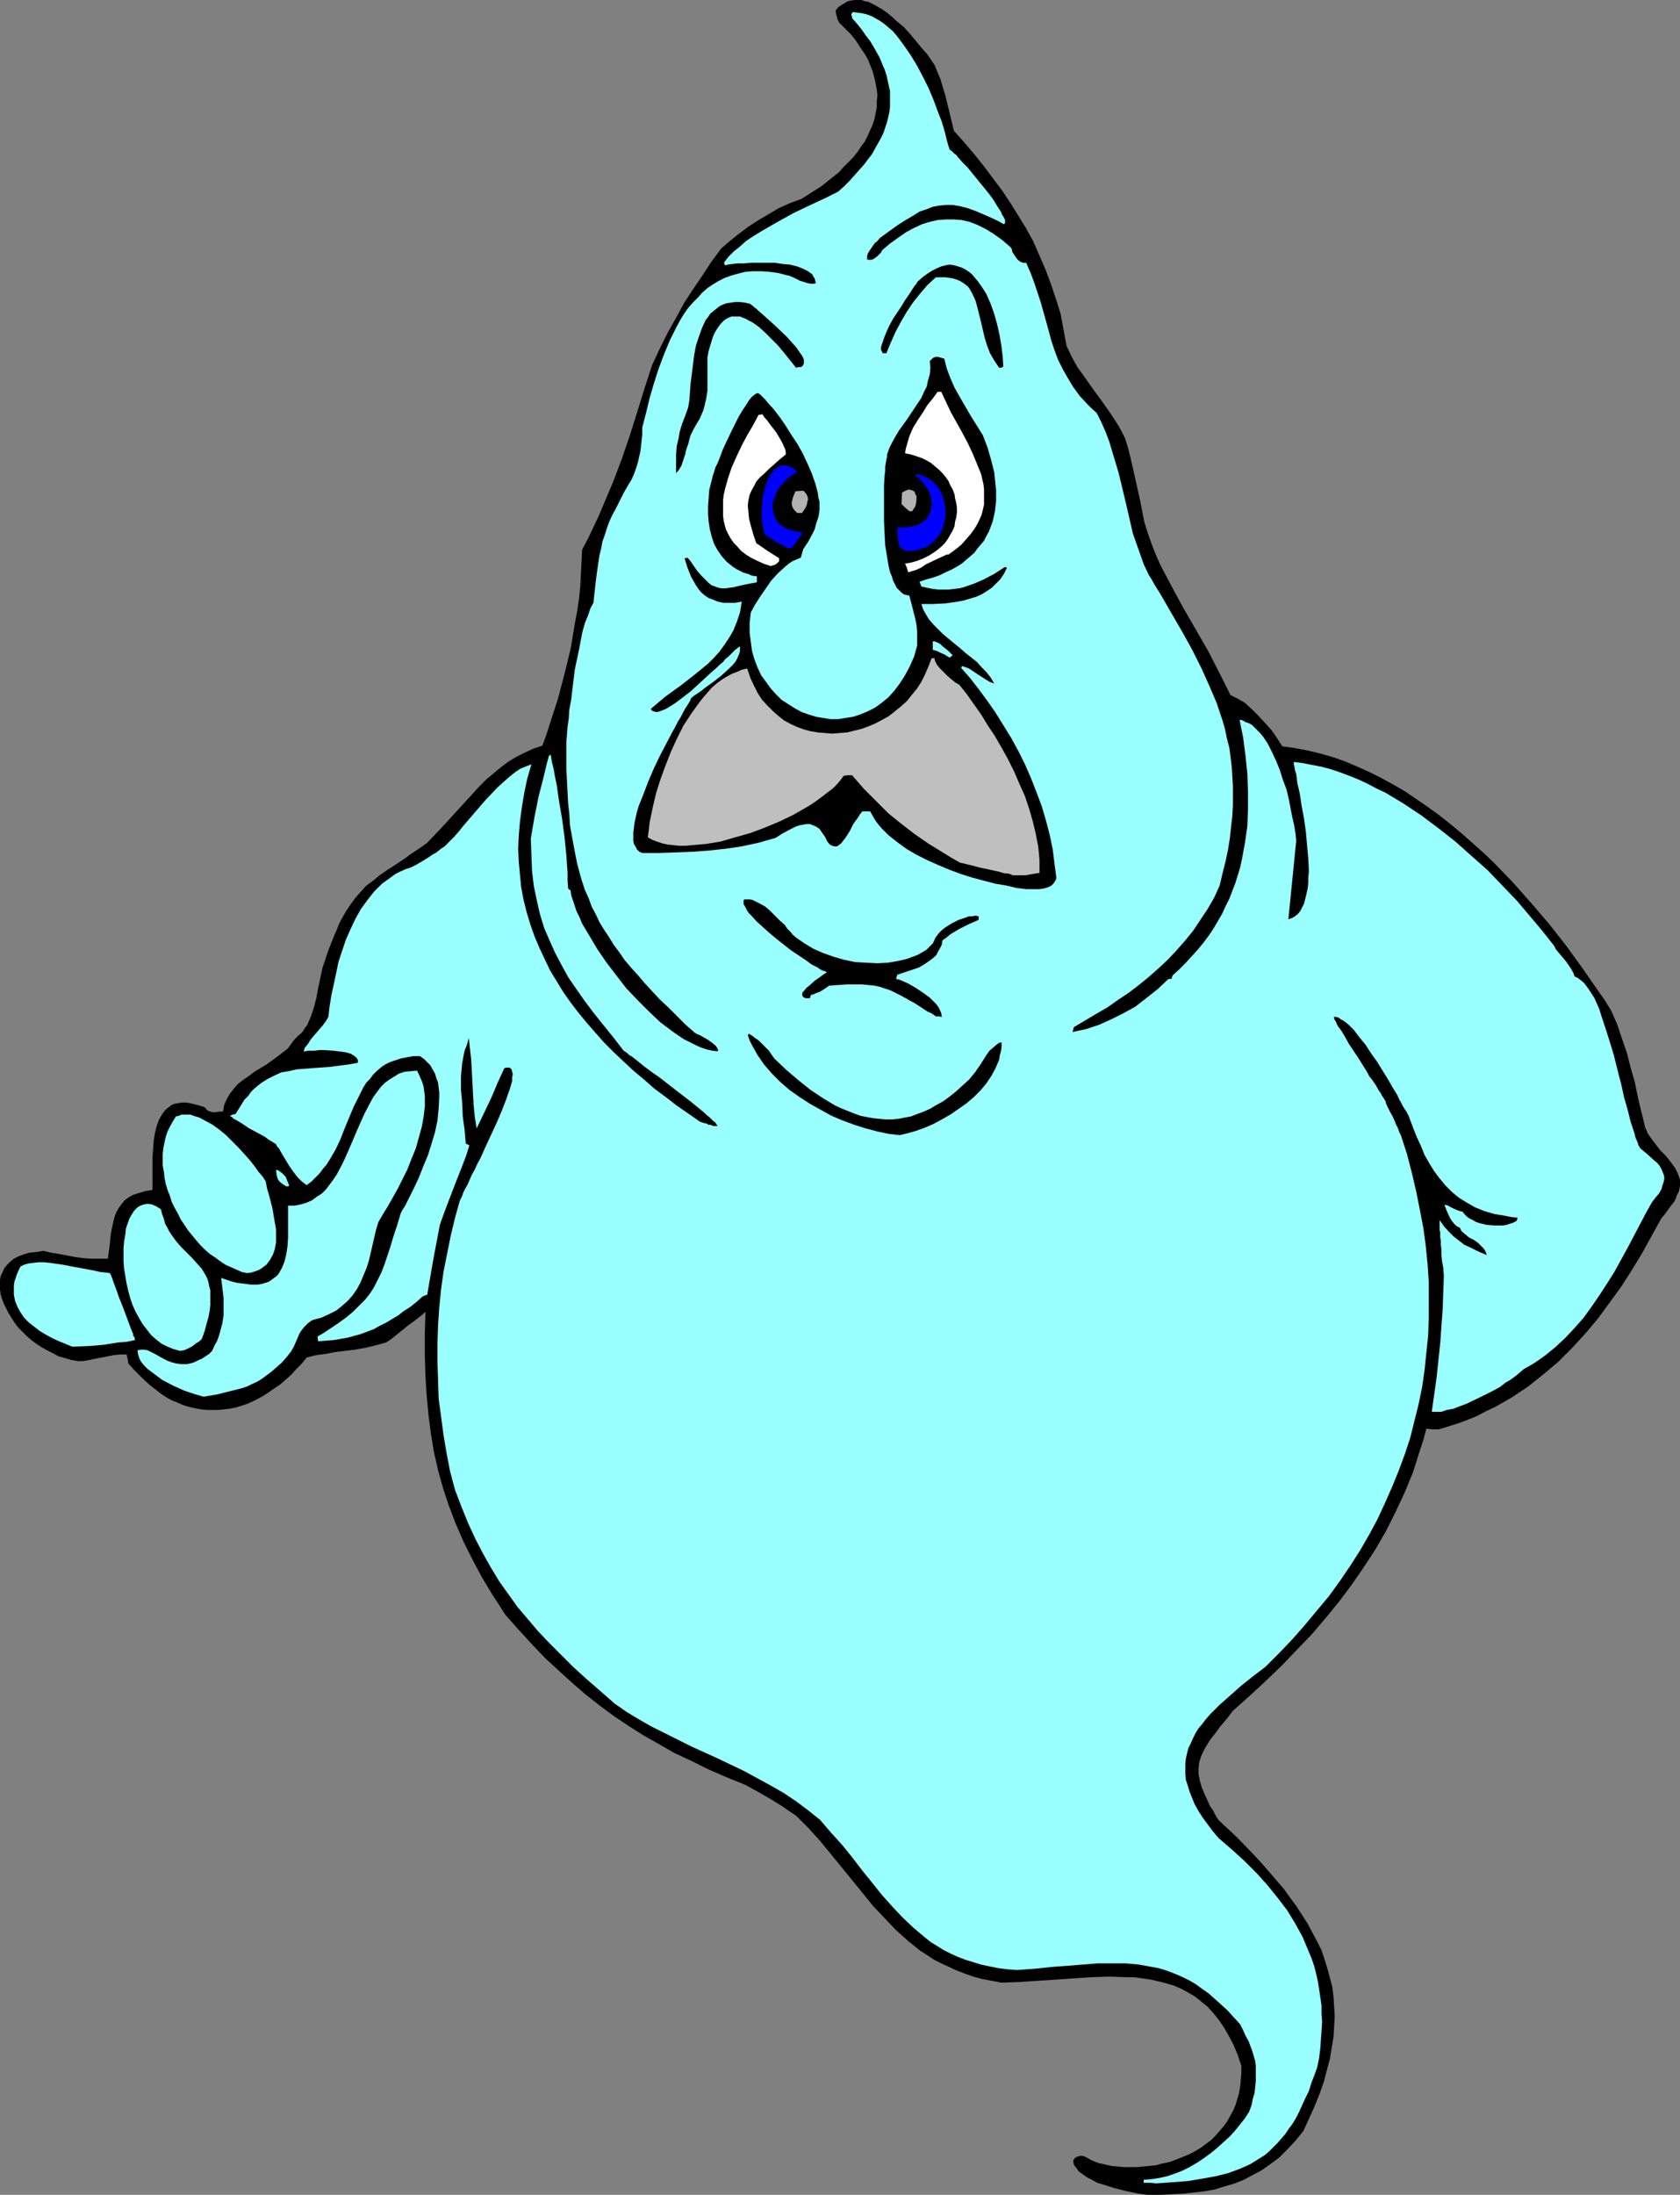 <?xml version="1.0" encoding="UTF-8" standalone="no"?>
<svg
   version="1.0"
   width="119.203mm"
   height="155.668mm"
   id="svg21"
   sodipodi:docname="Ghost 71.wmf"
   xmlns:inkscape="http://www.inkscape.org/namespaces/inkscape"
   xmlns:sodipodi="http://sodipodi.sourceforge.net/DTD/sodipodi-0.dtd"
   xmlns="http://www.w3.org/2000/svg"
   xmlns:svg="http://www.w3.org/2000/svg">
  <rect width="100%" height="100%" fill="#808080" stroke="none"/>
  <sodipodi:namedview
     id="namedview21"
     pagecolor="#ffffff"
     bordercolor="#000000"
     borderopacity="0.25"
     inkscape:showpageshadow="2"
     inkscape:pageopacity="0.0"
     inkscape:pagecheckerboard="0"
     inkscape:deskcolor="#d1d1d1"
     inkscape:document-units="mm" />
  <defs
     id="defs1">
    <pattern
       id="WMFhbasepattern"
       patternUnits="userSpaceOnUse"
       width="6"
       height="6"
       x="0"
       y="0" />
  </defs>
  <path
     style="fill:#000000;fill-opacity:1;fill-rule:evenodd;stroke:none"
     d="m 307.68,588.353 -1.131,-0.162 -1.293,-0.162 -1.454,-0.323 -1.616,-0.323 -3.232,-0.808 -3.07,-0.97 -1.616,-0.485 -1.454,-0.808 -1.293,-0.646 -1.131,-0.808 -1.131,-0.808 -0.646,-0.97 -0.646,-0.808 -0.162,-1.131 0.323,-0.485 0.323,-0.323 0.323,-0.162 0.485,-0.162 0.646,-0.162 0.808,0.162 0.97,0.485 0.808,0.485 1.939,0.808 3.555,0.808 3.394,0.323 h 3.394 l 3.555,-0.323 1.616,-0.162 1.778,-0.485 1.616,-0.323 1.454,-0.485 1.616,-0.646 1.616,-0.646 1.454,-0.646 1.454,-0.808 1.293,-0.808 1.293,-0.97 1.293,-0.97 1.131,-1.131 1.131,-1.293 0.97,-1.131 0.97,-1.293 0.808,-1.454 0.808,-1.454 0.646,-1.454 0.485,-1.616 0.485,-1.616 0.323,-1.778 0.162,-1.778 0.162,-1.939 v -1.939 l -0.97,-2.909 -1.131,-2.747 -1.293,-2.424 -1.293,-2.262 -1.454,-2.101 -1.454,-1.778 -1.454,-1.616 -1.778,-1.454 -1.616,-1.293 -1.939,-1.131 -1.778,-0.97 -1.939,-0.808 -2.101,-0.646 -1.939,-0.485 -2.101,-0.485 -2.262,-0.323 -2.262,-0.323 h -2.101 l -4.686,-0.162 -4.686,0.162 -4.848,0.323 -4.686,0.323 -5.01,0.323 -4.848,0.323 -4.686,0.162 -2.586,-0.485 -2.586,-0.485 -2.424,-0.646 -2.262,-0.808 -2.101,-0.808 -2.101,-0.97 -2.101,-0.97 -1.939,-0.97 -1.939,-1.293 -1.778,-1.131 -1.616,-1.293 -1.778,-1.454 -3.232,-2.909 -2.909,-3.07 -3.07,-3.232 -2.747,-3.393 -5.656,-6.948 -2.909,-3.555 -2.909,-3.555 -3.232,-3.555 -3.232,-3.232 -1.939,-1.293 -1.616,-1.131 -3.394,-2.101 -3.394,-1.939 -3.232,-1.778 -5.171,-2.101 -4.848,-2.101 -4.525,-2.262 -4.525,-2.101 -4.202,-2.424 -4.04,-2.262 -4.04,-2.585 -3.878,-2.585 -3.717,-2.747 -3.717,-2.909 -3.555,-3.07 -3.555,-3.232 -3.717,-3.393 -3.555,-3.717 -3.717,-4.04 -3.717,-4.201 -1.616,-2.585 -1.616,-2.424 -2.909,-4.848 -2.586,-4.848 -2.424,-4.848 -2.101,-4.848 -1.778,-4.686 -1.616,-4.848 -1.293,-4.686 -1.131,-5.009 -0.808,-4.848 -0.646,-5.171 -0.485,-5.171 -0.323,-5.171 -0.162,-5.494 v -5.656 l 0.162,-5.817 h -0.162 l -0.323,0.323 -0.323,0.323 -0.646,0.485 -0.646,0.485 -0.808,0.646 -1.778,1.293 -1.778,1.454 -1.616,1.293 -0.808,0.646 -0.646,0.485 -0.485,0.323 -0.485,0.323 -2.909,0.808 -2.747,0.646 -2.747,0.485 -5.333,0.646 -2.424,0.485 -2.586,0.323 -2.586,0.646 -1.293,1.616 -1.454,1.454 -1.293,1.454 -1.454,1.293 -1.454,1.293 -1.454,0.97 -1.616,1.131 -1.454,0.97 -1.454,0.808 -1.616,0.808 -1.454,0.646 -1.454,0.485 -1.616,0.485 -1.616,0.323 -1.454,0.162 -1.616,0.162 h -1.616 -1.454 l -1.616,-0.162 -1.616,-0.323 -1.454,-0.323 -1.616,-0.485 -1.454,-0.646 -1.616,-0.646 -1.454,-0.808 -1.454,-0.97 -1.454,-1.131 -1.454,-1.131 -1.454,-1.293 -1.454,-1.454 -1.454,-1.454 -1.454,-1.616 -0.162,-1.131 -0.323,-1.293 h -1.616 l -1.778,0.162 -3.232,0.646 -1.778,0.323 -1.454,0.323 -1.778,0.323 h -1.454 l -1.778,-0.323 -1.616,-0.485 -1.778,-0.485 -1.454,-0.808 -1.616,-0.808 -1.454,-0.808 L 9.696,360.187 8.403,359.217 7.11,358.086 5.979,356.955 4.848,355.824 3.878,354.531 3.07,353.238 2.262,351.945 1.616,350.653 0.97,349.36 0.485,348.067 0.162,346.936 0,345.643 v -1.293 -1.131 l 0.162,-1.131 0.485,-0.97 0.485,-1.131 0.646,-0.808 0.97,-0.97 0.97,-0.808 1.293,-0.646 1.293,-0.485 1.616,-0.485 1.778,-0.162 1.939,-0.323 1.939,0.485 2.101,0.323 4.202,0.808 2.262,0.323 2.262,0.162 h 2.262 2.262 l 0.485,-3.555 0.323,-3.232 0.323,-1.616 0.323,-1.454 0.323,-1.293 0.485,-1.293 0.646,-1.131 0.808,-1.131 0.808,-0.97 1.131,-0.808 1.131,-0.646 1.616,-0.485 1.616,-0.485 1.939,-0.323 v -1.939 -2.101 -4.525 l 0.162,-2.262 0.162,-2.262 0.323,-2.101 0.485,-1.939 0.646,-1.778 0.485,-0.808 0.485,-0.808 0.485,-0.646 0.646,-0.646 0.646,-0.485 0.646,-0.485 0.808,-0.323 0.97,-0.162 0.97,-0.162 h 0.97 l 1.131,0.162 1.293,0.323 1.293,0.323 1.454,0.485 0.485,0.646 0.485,0.323 0.485,0.162 0.485,0.162 h 1.131 l 0.808,-0.162 h 0.97 l 0.162,-0.808 0.162,-0.97 0.646,-1.454 0.808,-1.454 1.131,-1.454 1.131,-1.293 1.454,-1.131 1.454,-0.97 1.454,-1.131 3.232,-1.939 2.909,-2.101 1.454,-1.131 1.293,-0.97 0.97,-1.293 0.97,-1.293 0.97,-0.97 0.97,-0.808 0.646,-0.97 0.808,-1.131 0.485,-1.131 0.485,-1.131 0.808,-2.424 0.646,-2.585 0.485,-2.585 1.131,-5.332 0.646,-1.939 0.646,-1.939 0.646,-1.778 0.646,-1.616 0.646,-1.616 0.646,-1.454 0.485,-1.293 0.646,-1.293 1.293,-2.262 1.293,-1.939 1.293,-1.778 1.454,-1.616 1.454,-1.616 1.778,-1.293 1.778,-1.454 2.101,-1.454 2.262,-1.454 2.424,-1.616 1.293,-0.97 1.454,-0.97 1.454,-0.97 1.616,-1.131 3.717,-3.878 3.555,-3.878 3.555,-3.878 3.394,-3.717 1.778,-1.778 1.939,-1.616 1.939,-1.616 1.939,-1.454 2.101,-1.293 2.262,-1.131 2.424,-1.131 2.424,-0.808 1.131,-3.07 0.97,-3.07 2.101,-6.464 1.778,-6.787 1.616,-6.625 1.131,-6.787 0.646,-3.393 0.485,-3.393 0.323,-3.232 0.162,-3.232 0.162,-3.232 0.162,-3.232 1.616,-3.07 1.454,-3.07 1.454,-3.07 1.293,-3.07 2.586,-6.14 2.262,-5.979 2.101,-6.14 1.939,-6.14 1.939,-6.302 2.101,-6.464 1.131,-2.424 0.97,-2.101 2.101,-4.201 2.262,-4.04 2.101,-3.878 2.424,-3.717 2.424,-3.555 2.424,-3.717 2.747,-3.717 2.262,-1.939 2.424,-1.939 2.586,-1.939 2.747,-1.778 2.747,-1.616 2.747,-1.616 2.909,-1.293 3.07,-1.131 1.778,-1.131 1.778,-1.131 1.778,-1.131 1.616,-1.293 1.616,-1.293 1.454,-1.131 1.293,-1.454 1.293,-1.293 1.293,-1.293 1.131,-1.454 0.97,-1.454 0.97,-1.293 0.808,-1.616 0.646,-1.454 0.646,-1.454 0.485,-1.454 0.323,-1.616 0.323,-1.616 v -1.616 l 0.162,-1.616 -0.162,-1.454 -0.323,-1.778 -0.323,-1.454 -0.485,-1.778 -0.646,-1.616 -0.646,-1.616 -0.97,-1.616 -1.131,-1.616 -1.131,-1.778 -1.293,-1.616 -1.616,-1.616 -1.616,-1.616 -0.162,-0.485 -0.162,-0.162 -0.162,-0.646 -0.162,-0.646 -0.162,-0.646 V 2.747 l 0.646,-0.808 0.97,-0.646 0.808,-0.485 0.808,-0.485 0.808,-0.162 L 229.144,0 h 0.97 0.97 l 0.808,0.323 0.97,0.162 1.939,0.97 1.939,1.131 1.939,1.454 1.778,1.616 1.939,1.616 1.616,1.778 1.616,1.939 1.454,1.778 1.454,1.616 1.131,1.616 0.97,1.454 0.808,1.939 0.808,1.939 0.646,2.262 0.646,2.101 1.131,4.686 1.131,4.686 2.747,3.07 2.747,3.232 2.586,3.232 2.424,3.232 2.424,3.232 2.262,3.393 2.101,3.393 2.101,3.393 1.939,3.555 1.616,3.717 1.616,3.717 1.454,3.878 1.293,3.878 1.293,4.04 0.808,4.363 0.808,4.363 0.646,1.293 0.646,1.454 0.808,1.454 0.808,1.454 2.101,2.909 2.262,3.232 2.262,3.07 2.262,3.232 2.101,3.232 0.97,1.778 0.808,1.616 0.808,2.585 0.646,2.585 1.293,5.656 1.293,5.817 1.131,5.817 0.97,3.07 0.97,2.747 1.131,2.909 1.293,2.909 3.07,5.817 3.07,5.656 6.625,11.473 3.07,5.979 1.454,2.909 1.454,2.909 0.97,0.485 0.97,0.485 1.939,1.131 1.778,1.616 1.778,1.778 1.778,1.939 1.778,1.939 1.454,2.101 1.454,2.262 3.394,0.485 3.394,0.646 3.394,0.808 3.394,0.97 3.232,1.131 3.394,1.454 3.232,1.454 3.232,1.616 3.232,1.778 3.07,1.778 3.07,2.101 3.07,2.101 2.909,2.101 3.07,2.424 2.909,2.424 2.747,2.424 2.909,2.585 2.747,2.585 5.333,5.494 5.01,5.656 4.848,5.656 4.686,5.979 4.202,5.817 4.04,5.817 1.939,2.747 1.778,2.909 1.616,3.717 1.293,3.878 1.293,3.717 0.97,3.878 1.131,3.878 0.808,4.04 0.97,4.04 0.485,1.939 0.485,2.101 0.808,1.778 1.131,1.616 1.131,1.454 0.97,1.293 1.293,1.293 0.97,1.131 0.97,1.293 0.808,1.131 0.646,1.293 0.485,1.293 0.162,0.646 v 0.646 0.808 l -0.162,0.808 -0.162,0.808 -0.485,0.808 -0.323,0.97 -0.485,0.97 -0.808,0.97 -0.808,1.131 -0.808,1.131 -0.97,1.131 -2.586,4.686 -2.586,4.686 -2.747,4.525 -2.909,4.525 -3.07,4.201 -3.07,4.201 -3.394,4.04 -3.555,3.878 -3.717,3.717 -4.04,3.393 -4.04,3.232 -4.363,2.909 -2.262,1.293 -2.262,1.293 -2.424,1.131 -2.424,1.293 -2.424,0.97 -2.586,0.97 -2.586,0.808 -2.586,0.808 h -1.778 l -1.616,-0.162 -0.808,3.07 -0.97,2.909 -1.778,5.656 -2.262,5.494 -2.424,5.171 -2.586,5.171 -2.909,5.009 -3.07,4.686 -3.232,4.686 -3.394,4.525 -3.555,4.363 -3.717,4.363 -4.04,4.201 -4.04,4.201 -4.202,4.04 -4.363,4.04 -4.525,4.04 -1.616,2.101 -1.778,2.101 -1.293,1.778 -1.293,1.616 -1.131,1.778 -0.808,1.454 -0.646,1.454 -0.485,1.616 -0.162,1.454 v 1.616 l 0.323,1.616 0.485,1.778 0.808,1.939 0.97,2.101 0.485,1.131 0.808,1.131 0.646,1.293 0.808,1.293 2.424,2.262 2.586,2.424 4.525,4.686 2.101,2.262 2.101,2.424 1.939,2.262 1.939,2.262 1.616,2.262 1.778,2.424 1.454,2.262 1.454,2.262 1.293,2.424 1.293,2.424 1.131,2.262 0.808,2.424 0.808,2.585 0.646,2.424 0.646,2.424 0.323,2.585 0.162,2.747 0.162,2.585 -0.162,2.747 -0.162,2.747 -0.485,2.909 -0.485,2.909 -0.808,3.07 -0.808,3.07 -1.131,3.232 -1.293,3.232 -1.454,3.232 -1.616,3.555 -2.101,2.585 -2.262,2.424 -2.101,2.101 -2.424,1.778 -2.262,1.616 -2.424,1.293 -2.424,1.293 -2.424,0.97 -2.747,0.808 -2.586,0.808 -2.747,0.485 -2.909,0.323 -2.909,0.323 -3.07,0.162 -3.232,0.162 z"
     id="path1" />
  <path
     style="fill:#99ffff;fill-opacity:1;fill-rule:evenodd;stroke:none"
     d="m 310.104,585.283 -1.616,-0.162 h -1.778 v -0.808 l 2.101,-0.162 2.101,-0.323 2.101,-0.485 1.939,-0.646 2.101,-0.808 1.939,-0.97 1.939,-1.131 1.939,-1.293 1.778,-1.293 1.778,-1.454 3.394,-3.07 1.454,-1.616 1.293,-1.616 1.293,-1.616 1.131,-1.778 0.646,-1.778 0.323,-1.616 0.485,-1.616 0.162,-1.616 0.162,-1.454 v -1.454 -1.293 -1.454 l -0.162,-1.293 -0.808,-2.747 -0.97,-2.585 -0.808,-1.454 -0.646,-1.454 -0.808,-1.616 -1.778,-1.939 -1.616,-1.778 -1.778,-1.616 -1.616,-1.454 -1.616,-1.454 -1.616,-1.131 -1.778,-1.293 -1.616,-0.97 -1.616,-0.808 -1.778,-0.808 -1.616,-0.646 -1.778,-0.646 -1.616,-0.485 -1.778,-0.323 -3.555,-0.646 -3.555,-0.323 h -3.717 -3.717 l -4.04,0.323 -4.04,0.323 -4.363,0.323 -4.525,0.485 -4.686,0.323 -2.424,-0.162 -2.586,-0.323 -2.424,-0.485 -2.262,-0.485 -2.101,-0.646 -2.101,-0.646 -2.101,-0.808 -1.778,-0.808 -1.939,-0.97 -1.778,-1.131 -1.616,-0.97 -1.616,-1.293 -3.07,-2.585 -2.909,-2.747 -2.747,-2.909 -2.747,-3.07 -2.586,-3.232 -2.747,-3.393 -2.586,-3.393 -2.747,-3.393 -3.07,-3.393 -2.909,-3.393 -3.232,-2.585 -3.232,-2.424 -3.394,-2.262 -3.394,-1.939 -3.555,-1.939 -3.555,-1.939 -7.11,-3.393 -7.11,-3.232 -7.11,-3.555 -3.555,-1.778 -3.394,-1.939 -3.232,-1.939 -3.232,-2.262 -3.878,-3.393 -3.717,-3.232 -3.555,-3.232 -3.232,-3.232 -3.07,-3.07 -3.07,-3.232 -2.747,-3.232 -2.747,-3.232 -2.424,-3.393 -2.424,-3.393 -2.262,-3.717 -2.101,-3.717 -2.101,-4.04 -1.939,-4.201 -1.778,-4.363 -1.778,-4.686 -1.293,-4.848 -0.97,-5.009 -0.808,-4.848 -0.646,-4.848 -0.646,-4.848 -0.162,-5.009 -0.162,-4.848 v -4.848 l 0.162,-4.848 0.323,-4.848 0.485,-4.848 0.646,-4.686 0.97,-4.848 0.97,-4.848 1.131,-4.686 1.293,-4.686 0.323,-0.646 0.323,-0.646 0.323,-0.97 0.485,-0.97 0.646,-1.131 0.485,-1.131 0.646,-1.454 0.808,-1.454 0.646,-1.454 0.808,-1.454 1.454,-3.232 3.07,-6.625 1.293,-3.07 1.131,-2.909 0.485,-1.454 0.485,-1.293 0.323,-1.131 0.323,-1.131 v -0.97 l 0.162,-0.808 -0.162,-0.646 -0.162,-0.646 -0.323,-0.323 -0.323,-0.162 h -0.646 l -0.646,0.162 -1.778,3.878 -1.778,4.201 -1.939,4.04 -1.939,4.04 -0.485,-3.07 -0.323,-3.232 -0.323,-6.14 -0.323,-5.979 -0.323,-2.909 -0.323,-2.909 -0.485,1.778 -0.646,1.616 -0.323,1.616 -0.323,1.778 -0.162,1.778 -0.162,1.778 v 3.393 l 0.323,3.555 0.162,3.717 0.485,3.555 0.323,3.717 0.97,0.485 -0.808,2.585 -0.97,2.585 -2.101,5.333 -2.101,5.494 -0.97,2.585 -0.97,2.747 -1.778,9.372 -1.616,9.372 -0.646,0.162 -0.646,0.323 -1.616,1.454 -1.616,1.293 -1.778,1.131 -1.454,1.131 -3.232,1.939 -1.616,0.808 -1.778,0.97 -3.394,1.293 -1.778,0.485 -1.778,0.485 -1.778,0.323 -1.939,0.323 -2.101,0.162 -2.101,0.162 -0.162,-1.293 1.454,-0.808 1.454,-0.97 2.424,-1.616 2.262,-1.616 1.939,-1.616 1.616,-1.616 1.616,-1.616 1.293,-1.616 1.131,-1.778 0.97,-1.939 0.97,-1.939 0.808,-2.101 0.808,-2.424 0.808,-2.424 0.808,-2.747 0.97,-2.909 0.97,-3.232 0.485,-0.97 0.646,-0.97 1.131,-2.262 1.293,-2.585 1.293,-2.747 1.131,-2.909 1.293,-3.07 0.97,-3.07 0.97,-3.232 0.646,-3.07 0.323,-3.232 0.162,-2.909 v -1.454 l -0.162,-1.293 -0.162,-1.293 -0.485,-1.293 -0.323,-1.131 -0.646,-1.131 -0.646,-1.131 -0.808,-0.808 -0.808,-0.808 -1.131,-0.808 h -1.778 l -1.778,0.323 -1.616,0.323 -1.454,0.485 -1.454,0.485 -1.293,0.646 -1.131,0.808 -1.131,0.97 -0.97,0.97 -0.808,1.131 -0.97,0.97 -0.808,1.293 -1.293,2.585 -1.293,2.585 -2.424,5.817 -1.131,2.909 -1.293,2.747 -1.616,2.747 -0.808,1.293 -0.97,1.131 -0.97,1.293 -2.101,2.101 -1.293,0.97 -0.646,-0.485 -0.646,-0.485 -1.131,-1.131 -1.131,-1.454 -1.131,-1.616 -0.97,-1.616 -0.97,-1.616 -0.808,-1.454 -0.485,-0.485 -0.323,-0.646 -0.485,-0.323 -0.808,-0.485 -0.808,-0.485 -0.808,-0.646 -2.101,-1.131 -2.101,-1.131 -1.939,-1.293 -0.808,-0.485 -0.808,-0.485 -0.646,-0.323 -0.485,-0.485 -0.323,-0.162 -0.162,-0.162 0.646,-0.323 0.808,-0.162 0.808,-1.293 0.808,-1.293 0.808,-1.293 0.97,-0.97 0.808,-1.131 0.808,-0.808 0.97,-0.808 0.808,-0.646 1.778,-1.131 1.939,-0.97 1.778,-0.808 1.939,-0.323 2.101,-0.485 2.101,-0.162 2.101,-0.162 2.262,-0.162 2.424,-0.162 2.424,-0.323 2.586,-0.323 2.586,-0.485 v -0.808 l -0.485,-0.646 -0.646,-0.485 -0.808,-0.485 -1.131,-0.323 -0.97,-0.162 -2.586,-0.323 -2.586,-0.162 h -1.131 l -1.293,0.162 h -0.97 -0.808 l -0.646,0.162 h -0.485 l 0.162,-0.485 0.162,-0.485 0.808,-0.97 0.808,-1.293 0.97,-1.131 2.101,-2.424 0.97,-1.293 0.646,-1.131 0.323,-2.747 0.485,-3.07 0.646,-2.909 0.646,-3.07 0.646,-3.07 0.97,-2.909 0.97,-2.909 1.293,-2.909 1.293,-2.747 1.454,-2.585 1.778,-2.424 1.778,-2.262 2.101,-2.101 1.131,-0.808 1.131,-0.808 1.293,-0.97 1.293,-0.646 1.454,-0.646 1.454,-0.485 0.646,-0.323 0.646,-0.323 1.131,-0.646 1.616,-0.97 0.97,-0.646 0.97,-0.646 0.646,-0.323 0.646,-0.485 0.808,-0.646 0.97,-0.646 1.131,-1.131 1.293,-1.293 1.293,-1.454 1.293,-1.616 2.909,-3.393 3.07,-3.555 3.232,-3.393 1.616,-1.454 1.454,-1.293 1.616,-1.293 1.454,-0.97 1.616,-0.646 1.293,-0.485 -1.131,3.878 -0.808,3.878 -0.646,3.878 -0.485,3.717 -0.323,3.717 -0.162,3.555 0.162,3.555 0.323,3.393 0.323,3.393 0.646,3.393 0.808,3.232 0.97,3.232 1.131,3.232 1.293,3.07 1.454,3.07 1.454,3.07 1.778,2.909 1.778,2.909 1.939,2.747 2.101,2.747 2.262,2.747 2.262,2.585 2.424,2.747 2.424,2.424 2.747,2.585 2.586,2.424 2.909,2.424 2.747,2.424 3.07,2.262 2.909,2.262 6.302,4.363 0.97,0.323 0.808,0.162 0.485,0.323 h 0.485 l 0.808,0.323 h 0.485 0.646 l -0.162,-0.162 -0.162,-0.323 -0.323,-0.485 -0.485,-0.323 -0.485,-0.485 -0.646,-0.646 -0.646,-0.485 -0.646,-0.646 -1.778,-1.454 -1.778,-1.454 -2.101,-1.616 -2.101,-1.616 -4.363,-3.393 -2.101,-1.454 -1.939,-1.454 -1.778,-1.454 -1.454,-1.131 -0.808,-0.485 -0.485,-0.485 -0.485,-0.323 -0.485,-0.323 -2.747,-3.555 -2.747,-3.393 -2.586,-3.232 -2.424,-3.232 -2.262,-3.232 -2.101,-3.07 -1.778,-3.232 -1.778,-3.393 -1.454,-3.232 -1.454,-3.393 -1.131,-3.717 -0.808,-3.555 -0.808,-3.878 -0.485,-4.04 -0.162,-4.201 -0.162,-4.525 0.97,-5.656 1.131,-5.656 1.454,-5.656 0.646,-2.747 0.646,-2.424 0.485,-0.323 0.323,1.939 0.485,1.939 0.323,1.939 0.485,2.262 0.646,4.525 0.808,4.686 0.646,4.848 0.485,4.848 0.323,4.686 v 2.101 l 0.162,2.101 0.323,0.323 0.323,0.162 0.162,1.293 0.485,1.454 0.485,1.454 0.485,1.454 0.808,1.616 0.646,1.616 0.97,1.616 0.97,1.616 2.101,3.555 2.424,3.555 2.586,3.393 2.747,3.555 3.07,3.232 3.07,3.07 3.07,2.909 3.232,2.424 1.616,1.131 1.454,0.97 1.616,0.808 1.616,0.808 1.454,0.646 1.454,0.485 1.454,0.323 1.454,0.162 0.162,-0.323 -0.162,-0.323 -0.162,-0.323 -0.323,-0.485 -0.97,-0.808 -1.131,-0.808 -1.131,-0.646 -1.131,-0.646 -0.485,-0.162 -0.323,-0.162 -0.162,-0.162 h -0.162 l -2.586,-2.262 -2.424,-2.424 -2.262,-2.262 -2.262,-2.101 -2.101,-2.262 -1.939,-2.101 -1.778,-2.101 -1.778,-1.939 -1.778,-2.101 -1.454,-2.101 -1.454,-1.939 -1.293,-2.101 -1.293,-1.939 -1.293,-2.101 -0.97,-2.101 -1.131,-2.101 -0.808,-2.262 -0.97,-2.101 -0.808,-2.424 -0.646,-2.262 -0.646,-2.424 -0.485,-2.424 -0.485,-2.585 -0.485,-2.585 -0.485,-2.747 -0.162,-2.909 -0.323,-2.909 -0.162,-3.07 -0.162,-3.07 -0.162,-3.232 v -3.555 -3.555 l 0.162,-1.939 0.162,-2.101 0.323,-2.262 0.162,-2.424 0.485,-2.585 0.323,-2.747 0.646,-5.333 1.131,-5.332 0.485,-2.585 0.485,-2.424 0.646,-2.262 0.808,-1.939 0.646,-1.939 0.808,-1.454 0.162,-1.616 0.162,-1.454 0.323,-2.909 0.323,-2.424 0.323,-2.262 0.323,-2.101 0.485,-1.939 0.323,-1.778 0.646,-1.778 0.485,-1.616 0.646,-1.778 0.808,-1.778 0.97,-1.778 0.97,-1.939 1.131,-2.262 1.293,-2.262 0.808,-1.293 0.646,-1.454 0.646,-1.778 0.485,-1.616 0.323,-1.454 0.323,-1.454 0.162,-1.454 0.162,-1.454 0.162,-1.454 v -1.939 l 0.97,-3.717 0.97,-4.04 1.131,-3.878 1.293,-4.04 1.454,-3.878 1.616,-3.878 1.778,-3.555 0.97,-1.778 0.97,-1.616 1.131,-1.616 1.293,-1.454 1.293,-1.293 1.131,-1.293 1.454,-1.293 1.454,-0.97 1.616,-0.97 1.616,-0.808 1.778,-0.646 1.778,-0.485 1.939,-0.485 2.101,-0.162 h 2.101 l 2.262,0.162 2.424,0.323 2.424,0.646 h 0.323 l 0.323,0.162 0.808,0.323 0.97,0.485 0.97,0.485 1.131,0.323 0.97,0.323 1.131,0.162 0.97,-0.162 -0.162,-0.646 -0.162,-0.646 -0.323,-0.485 -0.323,-0.646 -0.485,-0.323 -0.646,-0.485 -0.646,-0.323 -0.646,-0.323 -1.616,-0.646 -1.939,-0.485 -1.939,-0.162 -2.101,-0.323 h -2.262 -4.04 l -1.939,0.162 h -1.778 l -1.454,0.162 -1.131,0.162 -0.485,0.162 h -0.323 l -0.162,-0.485 v -0.323 l 1.131,-1.454 1.454,-1.454 1.616,-1.293 1.616,-1.454 1.939,-1.293 2.101,-1.293 4.202,-2.424 4.363,-2.424 4.363,-2.101 2.101,-0.97 2.101,-0.97 1.939,-0.97 1.616,-0.808 1.616,-1.454 1.454,-1.454 1.293,-1.454 1.293,-1.454 1.293,-1.454 0.97,-1.293 1.131,-1.454 0.808,-1.454 0.808,-1.454 0.808,-1.454 0.646,-1.293 0.485,-1.454 0.485,-1.454 0.323,-1.293 0.323,-1.454 0.162,-1.454 v -1.293 -1.454 -1.454 l -0.323,-1.454 -0.323,-1.454 -0.323,-1.454 -0.485,-1.454 -0.646,-1.454 -0.646,-1.616 -0.808,-1.454 -0.808,-1.454 -0.97,-1.616 -1.131,-1.454 -1.131,-1.616 -1.293,-1.616 -1.293,-1.454 V 4.363 l -0.162,-0.162 V 3.717 l 0.162,-0.162 0.162,-0.323 1.293,0.162 1.293,0.162 1.293,0.323 1.293,0.485 1.131,0.646 1.131,0.646 1.131,0.808 1.131,0.97 1.131,0.97 0.97,1.131 1.939,2.585 1.778,2.585 1.778,2.909 1.616,3.07 1.454,2.909 1.293,3.07 1.131,3.07 1.131,2.909 0.808,2.747 0.646,2.585 0.323,1.131 0.323,0.97 0.162,0.162 0.323,0.162 0.323,0.323 0.485,0.485 0.485,0.323 0.485,0.646 1.131,1.293 1.454,1.454 1.293,1.616 2.909,3.555 1.454,1.778 1.293,1.778 0.97,1.616 0.97,1.454 0.323,0.808 0.323,0.485 0.323,0.646 0.162,0.323 v 0.485 0.323 l -0.162,0.162 -0.162,0.162 -1.454,-0.808 -1.293,-0.646 -2.586,-1.131 -2.262,-0.97 -2.262,-0.808 -1.939,-0.485 -1.939,-0.323 h -1.778 l -1.778,0.162 -1.778,0.323 -1.616,0.646 -1.939,0.646 -1.778,1.131 -1.939,1.131 -2.262,1.454 -2.262,1.616 -2.424,1.778 -0.646,0.808 -0.646,0.485 -0.485,0.646 -0.323,0.485 -0.646,0.97 -0.485,0.808 -0.162,0.646 v 0.485 0.323 l 0.323,0.162 h 0.323 0.485 l 0.485,-0.162 0.485,-0.323 0.646,-0.485 0.485,-0.485 0.485,-0.485 0.323,-0.646 2.101,-1.778 2.262,-1.616 2.101,-1.454 2.101,-1.131 2.101,-0.97 2.101,-0.646 2.101,-0.485 2.262,-0.162 h 2.101 l 2.101,0.162 2.101,0.485 2.101,0.808 2.262,1.131 2.101,1.293 2.262,1.616 2.262,1.939 0.323,0.485 0.162,0.808 0.97,1.454 0.485,0.646 0.646,0.485 0.808,0.323 h 0.323 0.485 l 1.131,2.585 0.97,2.585 1.778,5.333 1.454,5.171 1.454,5.333 0.808,2.424 0.97,2.585 1.293,2.585 1.293,2.262 1.454,2.424 1.778,2.424 2.101,2.262 1.131,1.131 1.293,1.131 1.293,2.585 1.131,2.585 0.97,2.585 0.808,2.747 1.616,5.333 1.293,5.332 1.293,5.494 1.293,5.656 0.97,2.747 0.97,2.747 0.97,2.747 1.293,2.747 0.808,1.293 0.808,1.454 1.616,2.585 3.07,5.333 2.909,5.009 2.586,4.686 2.424,4.848 2.101,4.686 1.939,4.525 1.616,4.848 0.646,2.262 0.485,2.424 0.646,2.424 0.323,2.424 0.323,2.585 0.162,2.585 0.162,2.585 v 2.585 2.747 l -0.162,2.909 -0.323,2.747 -0.323,3.07 -0.485,3.07 -0.646,3.07 -0.808,3.232 -0.808,3.393 -1.454,3.232 -1.778,3.07 -1.939,2.909 -1.939,2.909 -2.101,2.585 -2.262,2.585 -2.424,2.585 -2.424,2.262 -2.747,2.424 -2.586,2.101 -2.747,2.101 -2.909,1.939 -2.747,1.939 -3.07,1.778 -5.979,3.555 -0.162,0.646 -0.162,0.646 3.717,-0.808 3.394,-1.131 3.232,-1.454 3.232,-1.616 3.232,-1.778 2.909,-2.262 3.07,-2.424 2.909,-2.747 h 0.323 0.485 l 0.162,-0.485 0.162,-0.485 1.778,-1.616 1.778,-1.778 1.616,-1.778 1.616,-1.778 1.454,-1.778 1.454,-1.939 1.293,-1.939 1.131,-1.939 1.131,-1.939 0.97,-2.101 0.97,-1.939 0.808,-2.101 0.808,-2.101 0.646,-2.101 0.646,-2.101 0.485,-2.262 0.808,-4.363 0.646,-4.525 0.162,-4.525 v -4.686 l -0.162,-4.686 -0.485,-4.686 -0.646,-5.009 -0.97,-4.848 0.808,0.162 0.808,0.485 0.97,0.323 0.808,0.485 0.646,0.646 0.808,0.808 0.646,0.646 0.808,0.97 1.293,1.939 1.131,2.262 1.131,2.424 0.97,2.424 0.808,2.585 0.97,2.585 0.646,2.747 0.485,2.585 0.485,2.424 0.485,2.101 0.323,2.101 0.162,1.778 -2.101,21.007 0.97,-0.323 0.808,-0.485 0.808,-0.646 0.646,-0.808 0.485,-0.97 0.485,-0.97 0.323,-1.293 0.323,-1.293 0.323,-1.454 0.162,-1.454 v -1.454 l 0.162,-1.778 -0.162,-3.393 -0.323,-3.555 -0.323,-3.555 -0.485,-3.555 -0.646,-3.393 -0.485,-3.232 -0.323,-1.454 -0.323,-1.293 -0.162,-1.293 -0.162,-1.293 -0.323,-0.97 -0.162,-0.97 -0.162,-0.646 v -0.646 l 2.424,0.323 2.424,0.485 2.586,0.485 2.424,0.646 2.424,0.808 2.586,0.97 2.424,0.97 2.424,1.131 2.424,1.293 2.424,1.131 2.424,1.454 2.424,1.454 4.848,3.232 4.525,3.393 4.525,3.555 4.363,3.878 4.363,3.878 3.878,4.04 3.878,4.04 3.555,4.201 3.394,4.04 3.07,3.878 0.485,0.97 0.808,0.97 1.778,2.101 0.808,1.131 0.646,0.97 0.646,1.131 0.323,0.97 0.808,0.323 0.808,0.646 0.808,0.646 0.646,0.808 0.808,1.131 0.646,0.97 0.808,1.293 0.646,1.454 0.646,1.454 0.485,1.616 1.131,3.393 1.131,3.555 1.131,3.717 0.97,3.878 0.485,1.939 0.485,1.778 0.808,3.717 0.97,3.393 0.808,3.232 0.485,1.454 0.485,1.454 0.323,1.293 0.485,1.131 0.323,0.97 0.485,0.808 1.939,1.616 1.778,1.616 0.808,0.646 0.646,0.808 0.485,0.808 0.323,0.808 0.323,0.808 0.162,0.808 -0.162,0.97 -0.323,0.97 -0.323,1.131 -0.646,1.131 -0.97,1.131 -0.97,1.293 -1.616,2.909 -1.616,3.07 -1.616,3.07 -1.616,3.07 -3.555,6.464 -1.939,3.07 -2.101,3.232 -2.101,3.07 -2.101,2.909 -2.424,2.747 -2.424,2.585 -2.586,2.424 -2.747,2.262 -2.747,1.939 -1.616,0.97 -1.454,0.808 -0.97,0.808 -1.131,0.97 -1.293,0.97 -1.616,0.97 -1.454,1.131 -1.778,0.97 -3.555,1.778 -3.717,1.778 -1.778,0.646 -1.616,0.646 -1.778,0.323 -1.454,0.485 h -1.293 -1.293 l 1.293,-9.211 0.97,-9.211 0.323,-4.525 0.323,-4.363 0.162,-4.525 0.162,-4.525 -0.162,-2.262 -0.323,-1.778 -0.162,-1.616 v -1.454 l -0.162,-1.293 v -1.131 l -0.162,-0.808 v -0.808 -0.646 l -0.162,-0.485 v -2.747 l 1.131,1.616 1.293,1.454 1.293,1.293 1.454,1.131 1.454,1.131 1.778,0.808 1.939,0.97 2.262,0.97 -0.162,-0.646 -0.323,-0.646 -0.323,-0.485 -0.485,-0.485 -0.97,-0.97 -1.131,-0.808 -1.293,-0.646 -0.97,-0.808 -0.97,-0.808 -0.323,-0.485 -0.162,-0.485 -0.97,-0.485 -0.646,-0.646 -0.646,-0.808 -0.485,-0.808 -0.808,-1.778 -0.323,-0.808 -0.323,-0.808 h 0.485 l 0.485,0.162 1.131,0.646 1.131,0.485 0.808,0.323 0.808,0.162 0.485,0.646 0.646,0.646 0.646,0.485 0.97,0.485 0.808,0.485 0.97,0.323 1.939,0.485 2.262,0.162 h 2.101 l 0.97,-0.162 0.97,-0.323 0.97,-0.323 0.808,-0.485 0.162,-0.485 v -0.323 l -1.616,-0.162 -1.616,-0.323 -2.909,-0.485 -2.747,-0.808 -2.424,-0.97 -2.262,-1.293 -2.101,-1.293 -1.939,-1.616 -1.616,-1.616 -1.616,-1.939 -1.454,-1.939 -1.293,-2.101 -1.293,-2.262 -0.97,-2.424 -1.131,-2.424 -0.97,-2.424 -0.97,-2.585 -0.162,-0.485 -0.323,-0.646 -0.323,-0.646 -0.485,-0.646 -0.485,-0.808 -0.485,-0.97 -0.485,-0.808 -0.485,-1.131 -1.293,-2.101 -1.293,-2.262 -2.909,-4.686 -1.616,-2.262 -1.454,-2.262 -1.616,-1.939 -1.454,-1.939 -1.454,-1.454 -0.808,-0.646 -0.646,-0.485 -0.646,-0.323 -0.646,-0.485 -0.646,-0.162 h -0.646 l 0.162,0.162 v 0.323 l 0.162,0.323 0.323,0.485 0.162,0.485 0.323,0.646 0.97,1.293 0.97,1.616 0.97,1.778 2.586,3.878 2.424,3.878 0.485,0.97 0.646,0.808 1.131,1.616 0.808,1.454 0.485,0.646 0.323,0.646 0.323,0.485 0.323,0.485 0.162,0.323 0.162,0.162 0.162,0.646 0.323,0.808 0.323,0.646 0.485,0.97 0.646,1.131 0.646,1.454 0.323,0.808 0.485,0.97 0.323,0.97 0.485,0.97 1.616,5.009 1.293,5.009 1.131,4.848 0.97,4.848 0.97,5.009 0.646,4.848 0.485,4.848 0.323,4.848 v 4.686 4.848 l -0.162,4.686 -0.485,4.686 -0.485,4.686 -0.646,4.525 -0.97,4.686 -1.131,4.525 -1.131,4.525 -1.454,4.363 -1.616,4.363 -1.778,4.363 -1.939,4.363 -1.939,4.201 -2.262,4.201 -2.424,4.201 -2.586,4.04 -2.747,4.04 -2.909,4.04 -3.232,3.878 -3.232,3.878 -3.394,3.878 -3.555,3.717 -3.717,3.717 -3.394,2.585 -3.232,2.585 -2.909,2.585 -2.747,2.424 -2.586,2.585 -1.131,1.293 -0.97,1.293 -0.97,1.131 -0.808,1.293 -0.646,1.293 -0.646,1.454 -0.646,1.293 -0.323,1.293 -0.323,1.454 -0.162,1.293 v 1.454 1.454 l 0.162,1.616 0.485,1.454 0.485,1.616 0.646,1.616 0.646,1.616 0.97,1.778 1.131,1.778 1.293,1.778 1.454,1.939 1.616,1.939 3.555,3.07 3.394,3.07 3.232,3.232 2.909,3.232 2.747,3.393 2.586,3.393 2.262,3.717 1.939,3.555 0.808,1.939 0.808,1.939 0.808,1.939 0.646,1.939 0.485,1.939 0.485,2.101 0.323,2.101 0.323,2.101 0.323,2.262 v 2.262 l 0.162,2.101 -0.162,2.424 -0.162,2.262 -0.162,2.424 -0.323,2.585 -0.485,2.424 -0.808,2.262 -0.808,2.101 -0.646,2.101 -0.97,1.939 -0.808,1.778 -0.808,1.778 -0.808,1.616 -0.97,1.616 -0.97,1.293 -0.97,1.454 -2.101,2.424 -1.131,1.131 -1.131,1.131 -1.131,0.97 -1.293,0.808 -1.293,0.808 -1.293,0.808 -2.909,1.293 -3.07,1.131 -3.232,0.808 -3.555,0.646 -3.878,0.646 -1.939,0.162 -2.101,0.162 -2.262,0.162 z"
     id="path2" />
  <path
     style="fill:#99ffff;fill-opacity:1;fill-rule:evenodd;stroke:none"
     d="m 54.62,374.407 -1.131,-0.323 -1.131,-0.323 -1.454,-0.485 -1.454,-0.485 -1.454,-0.646 -1.454,-0.646 -3.07,-1.616 -1.293,-0.97 -1.293,-0.97 -1.293,-0.97 -0.97,-0.97 -0.808,-0.97 -0.485,-0.97 -0.323,-1.131 -0.162,-0.97 0.97,-0.162 h 0.97 l 0.808,0.162 0.97,0.485 0.97,0.485 1.131,0.646 2.101,1.131 1.293,0.485 1.293,0.323 1.293,0.162 h 1.454 l 1.454,-0.323 0.808,-0.323 0.97,-0.485 0.808,-0.323 0.97,-0.646 0.97,-0.646 0.808,-0.808 0.646,-1.454 0.646,-1.131 0.485,-1.293 0.323,-1.131 0.646,-2.424 0.323,-2.101 v -2.262 -2.424 l -0.323,-2.585 -0.323,-2.747 1.454,0.485 1.454,0.485 1.293,0.323 1.293,0.162 1.293,0.162 1.131,0.162 h 0.97 0.97 l 0.97,-0.162 1.616,-0.485 0.646,-0.323 0.646,-0.485 0.646,-0.485 0.646,-0.485 0.485,-0.646 0.808,-1.454 0.646,-1.616 0.485,-1.939 0.323,-2.101 0.162,-2.424 v -2.585 -2.909 -3.07 h 1.778 l 1.616,-0.323 1.616,-0.485 1.454,-0.646 1.293,-0.97 1.293,-0.808 1.131,-1.131 0.97,-1.293 0.97,-1.293 0.97,-1.454 1.616,-3.07 1.454,-3.232 1.454,-3.393 1.454,-3.393 1.454,-3.232 1.616,-3.07 0.808,-1.454 0.97,-1.293 0.97,-1.293 1.131,-1.131 1.131,-0.808 1.293,-0.808 1.293,-0.808 1.454,-0.485 1.616,-0.162 1.778,-0.162 0.485,0.97 0.485,1.131 0.485,1.131 0.323,1.131 0.162,1.293 0.162,1.293 v 1.293 1.293 l -0.323,2.747 -0.485,2.747 -0.808,2.909 -0.808,2.909 -1.131,2.747 -1.131,2.909 -1.293,2.585 -1.293,2.585 -1.454,2.585 -1.293,2.262 -1.293,2.101 -1.131,1.939 -0.646,2.101 -0.485,2.101 -0.97,4.201 -0.485,2.101 -0.646,1.939 -0.808,1.939 -0.808,1.939 -0.97,1.778 -1.131,1.616 -1.293,1.454 -1.454,1.293 -1.616,1.293 -1.939,0.97 -2.101,0.97 -1.293,0.323 -1.131,0.323 -1.131,0.808 -0.97,0.97 -0.646,0.808 -0.646,0.97 -0.485,1.131 -0.485,1.131 -0.485,1.131 -0.808,1.454 -1.293,1.616 -1.293,1.454 -1.293,1.131 -1.293,1.131 -1.293,0.97 -1.293,0.97 -1.293,0.808 -1.454,0.646 -1.293,0.646 -1.454,0.485 -3.232,0.808 -3.232,0.808 z"
     id="path3" />
  <path
     style="fill:#99ffff;fill-opacity:1;fill-rule:evenodd;stroke:none"
     d="m 48.317,362.126 -1.778,-0.485 -1.616,-0.646 -1.616,-0.808 -1.454,-1.131 -1.293,-1.131 -1.131,-1.454 -1.131,-1.454 -0.97,-1.616 -0.97,-1.778 -0.808,-1.778 -0.646,-1.939 -0.485,-1.778 -0.485,-2.101 -0.323,-1.939 -0.323,-1.939 -0.162,-1.939 v -1.939 -1.778 l 0.162,-1.778 0.323,-1.778 0.162,-1.616 0.485,-1.454 0.485,-1.293 0.646,-1.131 0.646,-0.97 0.808,-0.808 0.808,-0.485 0.97,-0.323 0.97,-0.162 1.131,0.162 1.131,0.485 1.293,0.808 0.323,1.293 0.485,1.293 0.323,1.293 0.646,1.131 0.485,0.97 0.646,0.97 1.293,1.778 1.454,1.616 1.454,1.454 1.293,1.293 1.293,1.454 1.293,1.454 0.97,1.616 0.485,0.97 0.323,0.97 0.162,0.97 0.323,1.131 v 1.293 1.293 1.454 l -0.162,1.454 -0.323,1.778 -0.485,1.616 -0.485,1.939 -0.808,2.262 -0.646,0.646 -0.808,0.485 -1.293,0.97 -1.293,0.646 -0.808,0.323 z"
     id="path4" />
  <path
     style="fill:#99ffff;fill-opacity:1;fill-rule:evenodd;stroke:none"
     d="m 19.392,360.995 -3.555,-1.454 -1.778,-0.808 -1.778,-0.97 -1.616,-0.97 -1.454,-1.131 -1.454,-1.131 -1.293,-1.293 -0.97,-1.454 -0.808,-1.454 -0.646,-1.616 -0.323,-1.616 v -1.778 -0.808 l 0.162,-0.97 0.323,-0.97 0.323,-0.97 0.485,-1.131 0.485,-0.97 0.97,-0.485 1.131,-0.323 1.293,-0.162 1.454,-0.162 h 1.454 l 1.616,0.162 3.394,0.485 3.394,0.646 3.555,0.646 1.616,0.323 1.454,0.323 1.454,0.162 1.293,0.162 v 0.323 l 0.162,0.162 0.323,0.808 0.323,0.97 0.485,1.293 0.485,1.293 0.485,1.454 1.293,3.232 1.131,3.07 0.485,1.293 0.485,1.293 0.485,1.131 v 0.485 l 0.323,0.323 0.162,0.646 v 0.162 0 l -2.262,0.485 -2.262,0.162 -4.04,0.646 -4.04,0.323 z"
     id="path5" />
  <path
     style="fill:#99ffff;fill-opacity:1;fill-rule:evenodd;stroke:none"
     d="m 66.255,341.28 -1.454,-0.323 -1.454,-0.646 -1.454,-0.646 -1.454,-0.646 -1.454,-0.97 -1.293,-0.97 -1.454,-0.97 -1.293,-1.131 -1.131,-1.131 -1.131,-1.293 -2.262,-2.747 -1.939,-2.909 -0.808,-1.616 -0.808,-1.454 -0.808,-1.616 -0.485,-1.616 -0.646,-1.616 -0.485,-1.616 -0.323,-1.616 -0.162,-1.616 -0.323,-1.616 v -1.616 -1.616 l 0.162,-1.454 0.323,-1.616 0.323,-1.454 0.485,-1.454 0.646,-1.293 0.808,-1.454 0.808,-1.293 0.808,-0.162 0.646,-0.323 h 0.808 0.808 0.808 l 0.808,0.323 1.616,0.485 1.778,0.97 1.778,0.97 1.778,1.293 1.778,1.454 1.616,1.616 1.616,1.616 1.616,1.778 1.454,1.616 1.293,1.616 1.131,1.616 1.131,1.293 0.808,1.293 0.323,1.778 0.485,1.616 0.97,3.717 0.646,3.878 0.323,1.778 v 1.778 1.778 l -0.323,1.778 -0.485,1.454 -0.808,1.454 -0.485,0.646 -0.485,0.646 -0.646,0.485 -0.646,0.485 -0.808,0.485 -0.97,0.323 -0.97,0.323 z"
     id="path6" />
  <path
     style="fill:#99ffff;fill-opacity:1;fill-rule:evenodd;stroke:none"
     d="m 76.758,318.011 -0.808,-0.485 -0.646,-0.485 -0.485,-0.485 -0.323,-0.485 -0.323,-1.131 -0.162,-1.293 h 0.485 l 0.485,0.323 0.646,0.485 0.485,0.485 0.485,0.485 0.323,0.808 0.323,0.808 0.323,0.808 -0.323,0.162 h -0.162 -0.162 z"
     id="path7" />
  <path
     style="fill:#000000;fill-opacity:1;fill-rule:evenodd;stroke:none"
     d="m 241.264,304.276 -2.909,-0.323 -3.07,-0.646 -3.07,-0.808 -3.07,-0.97 -3.07,-1.131 -3.07,-1.293 -2.909,-1.616 -2.909,-1.616 -2.747,-1.778 -2.747,-1.939 -2.424,-2.101 -2.262,-2.262 -2.101,-2.424 -1.778,-2.585 -1.454,-2.585 -0.646,-1.293 -0.485,-1.454 0.162,-0.162 0.162,-0.162 0.808,0.485 0.808,0.646 0.97,0.646 0.808,0.808 1.939,1.939 0.646,0.97 0.808,1.131 3.232,3.07 3.232,2.747 3.232,2.585 3.394,2.262 1.616,0.97 1.616,0.97 1.778,0.808 1.616,0.646 1.616,0.646 1.778,0.646 1.616,0.323 1.778,0.323 1.616,0.162 1.778,0.162 h 1.616 l 1.778,-0.162 1.616,-0.323 1.778,-0.323 1.616,-0.646 1.778,-0.646 1.778,-0.808 1.616,-0.97 1.778,-0.97 1.778,-1.293 1.616,-1.293 1.778,-1.616 1.778,-1.616 1.616,-1.939 0.646,-0.97 0.808,-1.131 1.616,-2.585 0.808,-1.131 1.131,-0.97 0.97,-0.808 0.485,-0.323 0.646,-0.162 v 1.293 l -0.162,1.131 -0.323,1.131 -0.162,1.131 -0.97,2.262 -1.131,2.101 -1.293,1.939 -1.616,1.939 -1.778,1.778 -2.101,1.778 -2.101,1.454 -2.101,1.454 -2.262,1.293 -2.424,1.293 -2.262,0.97 -2.262,0.808 -2.262,0.646 z"
     id="path8" />
  <path
     style="fill:#000000;fill-opacity:1;fill-rule:evenodd;stroke:none"
     d="m 250.96,272.443 -1.131,-0.808 -1.131,-0.485 -1.939,-1.293 -1.778,-1.131 -0.97,-0.485 -0.808,-0.485 -1.454,-0.808 -1.616,-0.808 -1.293,-0.646 -1.454,-0.485 -1.454,-0.485 -1.454,-0.323 -1.616,-0.162 -1.778,-0.162 h -3.878 l -2.424,0.162 -2.424,0.162 -1.131,0.808 -1.293,0.808 -1.293,0.485 -0.646,0.323 h -0.485 l -0.162,0.485 -0.162,0.485 h -0.646 -0.485 l -0.323,-0.162 -0.323,-0.162 -0.162,-0.162 v -0.162 l -0.162,-0.323 0.162,-0.646 0.485,-0.485 0.485,-0.646 0.808,-0.646 1.454,-1.293 1.616,-1.131 0.646,-0.485 0.485,-0.323 0.323,-0.162 0.162,-0.162 -0.485,-0.323 -0.646,-0.162 -0.646,-0.323 -0.646,-0.485 -1.616,-0.808 -1.778,-1.293 -1.939,-1.293 -1.939,-1.293 -3.878,-3.07 -1.939,-1.616 -1.778,-1.616 -1.616,-1.454 -1.293,-1.454 -0.646,-0.646 -0.485,-0.646 -0.323,-0.646 -0.323,-0.646 -0.323,-0.485 v -0.485 -0.485 l 0.162,-0.323 h 0.646 0.808 l 0.808,0.162 0.646,0.323 1.293,0.646 1.454,0.808 1.293,1.131 2.586,2.585 1.293,1.131 0.646,0.97 0.808,0.808 0.808,0.97 0.97,0.808 2.101,1.454 2.424,1.454 2.586,1.131 2.747,0.97 2.747,0.808 3.07,0.646 2.909,0.162 3.07,0.162 2.909,-0.162 2.747,-0.485 1.454,-0.323 1.131,-0.323 1.293,-0.485 1.293,-0.485 1.131,-0.646 1.131,-0.646 0.97,-0.97 0.808,-0.808 0.323,-0.646 0.323,-0.808 0.485,-0.646 0.485,-0.646 0.808,-0.808 0.808,-0.646 1.778,-1.131 1.939,-0.97 1.939,-0.646 0.808,-0.323 h 0.97 l 0.808,-0.162 0.808,0.162 v 0.97 l -2.586,1.131 -1.293,0.646 -1.293,0.646 -2.424,1.454 -0.97,0.808 -1.131,0.808 -0.162,1.131 -0.485,0.97 -0.485,0.808 -0.485,0.97 -0.646,0.646 -0.808,0.646 -1.616,1.131 -1.616,0.97 -1.939,0.646 -1.939,0.646 -1.939,0.646 -0.323,1.131 0.808,0.162 0.808,0.323 1.778,0.808 1.939,1.131 1.939,1.293 1.778,1.293 0.808,0.808 0.808,0.808 0.646,0.808 0.485,0.97 0.323,0.808 0.162,0.97 -0.808,-0.162 z"
     id="path9" />
  <path
     style="fill:#000000;fill-opacity:1;fill-rule:evenodd;stroke:none"
     d="m 275.199,238.347 -2.586,-0.323 -2.747,-0.646 -2.909,-0.485 -3.07,-0.808 -3.07,-0.808 -3.07,-0.97 -3.07,-1.131 -3.07,-1.293 -2.909,-1.293 -2.909,-1.454 -2.747,-1.616 -2.424,-1.778 -2.262,-1.778 -1.939,-1.939 -0.97,-1.131 -0.808,-1.131 -0.646,-1.131 -0.646,-1.131 h -2.101 l -0.646,0.808 -0.485,0.808 -1.293,1.778 -0.97,1.939 -1.131,1.778 -0.646,0.808 -0.485,0.646 -0.646,0.485 -0.485,0.323 h -0.646 l -0.646,-0.162 -0.646,-0.323 -0.646,-0.808 -0.646,-1.293 -0.808,-1.131 -0.646,-0.97 -0.97,-0.646 -0.808,-0.323 -0.808,-0.323 h -0.97 l -0.808,0.162 -0.97,0.162 -0.97,0.323 -1.939,0.97 -1.778,0.97 -1.778,1.131 -4.525,1.293 -4.525,0.97 -4.363,0.646 -4.525,0.485 -4.363,0.323 -4.363,0.162 -4.525,0.162 h -4.525 l -0.808,-0.323 -0.646,-0.646 -0.323,-0.646 -0.485,-0.808 -0.162,-0.808 v -1.131 -1.131 l 0.162,-1.293 0.162,-1.293 0.323,-1.454 0.323,-1.454 0.485,-1.616 1.293,-3.232 1.293,-3.393 1.454,-3.393 1.616,-3.393 1.778,-3.393 1.616,-3.07 0.808,-1.454 0.646,-1.293 0.808,-1.293 0.646,-1.293 0.646,-1.131 0.646,-0.97 0.485,-0.808 0.323,-0.808 0.808,-0.646 0.97,-0.646 0.97,-0.646 0.97,-0.808 2.262,-1.616 2.262,-1.778 2.101,-1.939 0.808,-0.808 0.808,-0.97 0.485,-0.97 0.485,-1.131 0.162,-0.808 v -1.131 l -0.162,0.162 -0.323,0.162 -0.323,0.323 -0.485,0.323 -0.485,0.485 -0.646,0.646 -0.646,0.646 -0.808,0.646 -0.646,0.808 -0.97,0.808 -0.808,0.808 -0.97,0.808 -4.04,3.717 -1.939,1.778 -2.101,1.616 -1.939,1.454 -0.97,0.646 -0.808,0.485 -0.808,0.485 -0.808,0.323 -0.808,0.323 -0.646,0.162 h -0.485 l -0.485,-0.162 -0.485,-0.162 -0.323,-0.485 2.101,-1.778 1.939,-1.616 4.04,-2.909 3.717,-2.909 1.778,-1.454 1.778,-1.454 1.616,-1.616 1.454,-1.616 1.293,-1.778 1.293,-1.939 1.131,-1.939 0.97,-2.424 0.808,-2.424 0.485,-2.909 -1.778,0.323 h -1.778 -1.454 l -1.454,-0.323 -1.131,-0.485 -1.293,-0.485 -0.97,-0.646 -0.97,-0.808 -0.808,-0.97 -0.646,-0.97 -0.646,-1.131 -0.646,-1.131 -0.97,-2.424 -0.808,-2.585 h 0.323 l 0.485,-0.162 0.808,0.97 0.646,0.97 1.131,1.616 1.131,1.293 0.97,0.97 0.97,0.97 0.808,0.646 0.97,0.323 0.808,0.323 0.97,0.162 h 0.97 l 1.131,-0.162 1.131,-0.162 0.646,-0.162 0.646,-0.162 1.454,-0.323 1.616,-0.323 1.778,-0.323 v -1.616 l -1.293,-0.162 -1.131,-0.485 -1.131,-0.323 -0.97,-0.485 -0.97,-0.485 -0.97,-0.646 -1.616,-1.293 -1.293,-1.454 -1.131,-1.616 -0.97,-1.778 -0.646,-1.939 -0.485,-1.939 -0.323,-2.101 -0.162,-1.939 v -2.101 l 0.162,-2.101 0.162,-2.262 0.485,-1.939 0.485,-1.939 0.162,-0.485 0.162,-0.485 0.323,-1.131 0.646,-1.293 0.646,-1.616 0.646,-1.778 0.808,-1.778 1.778,-3.717 0.97,-1.939 0.808,-1.616 0.97,-1.616 0.97,-1.454 0.808,-1.293 0.808,-0.97 0.485,-0.323 0.323,-0.323 0.323,-0.162 0.485,-0.162 0.646,0.485 0.646,0.646 0.646,0.646 0.646,0.808 1.616,1.778 1.616,2.101 1.454,2.101 1.616,2.585 1.616,2.424 1.454,2.585 1.293,2.747 1.131,2.585 0.97,2.747 0.646,2.424 0.162,1.293 0.323,1.131 v 1.131 1.131 l -0.162,1.131 -0.162,0.808 -0.323,0.97 -0.323,0.97 -0.323,1.293 -0.646,1.293 -1.131,2.101 -1.293,1.939 -0.323,1.131 -0.323,1.131 -1.131,0.485 -1.131,0.485 -0.97,0.646 -0.97,0.808 -1.939,1.778 -1.778,1.939 -1.454,2.101 -1.454,2.101 -1.454,2.262 -1.131,2.101 -0.323,2.747 v 2.747 l 0.323,2.424 0.323,2.424 0.646,2.262 0.808,2.101 0.97,2.101 1.293,1.778 1.293,1.778 1.454,1.616 1.454,1.454 1.778,1.131 1.778,1.131 1.778,0.97 1.778,0.646 2.101,0.646 1.939,0.323 1.939,0.323 h 2.101 l 1.939,-0.323 2.101,-0.323 1.939,-0.646 1.939,-0.808 1.939,-0.97 1.778,-1.293 1.778,-1.454 1.616,-1.778 1.454,-1.939 1.454,-2.262 1.293,-2.424 1.131,-2.585 0.808,-2.909 v -1.939 -1.778 l -0.162,-1.778 -0.323,-1.616 -0.808,-3.232 -0.808,-3.07 -0.808,-0.162 -0.646,-0.162 -0.646,-0.485 -0.646,-0.646 -0.646,-0.646 -0.485,-0.97 -0.485,-0.97 -0.323,-1.131 -0.485,-1.131 -0.323,-1.293 -0.485,-2.909 -0.485,-2.909 -0.162,-3.232 -0.162,-3.393 v -3.232 -3.232 -3.07 l 0.162,-2.585 0.162,-1.293 v -1.131 l 0.162,-0.97 0.162,-0.97 0.162,-0.646 v -0.646 l 0.646,-1.778 0.808,-1.616 0.808,-1.454 0.97,-1.616 2.101,-2.909 1.939,-2.909 1.939,-2.909 0.646,-1.454 0.808,-1.616 0.323,-1.616 0.485,-1.616 0.162,-1.778 -0.162,-1.778 0.485,-0.485 0.323,-0.323 0.323,-0.162 0.485,-0.162 h 0.485 l 0.646,0.162 1.131,0.323 0.646,2.585 0.97,2.585 1.131,2.585 1.454,2.585 2.909,5.009 3.232,5.171 1.293,3.393 0.97,3.393 0.808,3.232 0.323,3.232 0.162,1.454 v 3.07 l -0.162,1.293 -0.162,1.454 -0.323,1.454 -0.323,1.293 -0.485,1.293 -0.485,1.293 -0.646,1.131 -0.646,1.293 -0.808,0.97 -0.97,1.131 -0.808,1.131 -1.131,0.97 -1.131,0.97 -1.131,0.97 -1.293,0.808 -1.454,0.808 -1.454,0.646 -1.616,0.808 -1.778,0.646 -1.778,0.485 -1.939,0.646 0.485,1.293 1.454,0.323 1.616,0.323 1.454,0.162 h 1.454 1.454 l 1.293,-0.162 1.454,-0.162 1.293,-0.323 2.747,-0.97 2.586,-1.131 2.747,-1.454 2.747,-1.778 h 0.323 l 0.323,0.162 -0.808,1.616 -0.97,1.454 -1.131,1.131 -1.131,1.131 -1.454,0.97 -1.293,0.808 -1.454,0.646 -1.616,0.485 -1.616,0.485 -1.616,0.323 -3.394,0.485 -3.394,0.162 h -3.07 l 0.485,1.454 0.808,1.454 0.808,1.293 1.131,1.293 1.293,1.293 1.293,1.293 2.909,2.424 1.616,1.293 1.454,1.293 3.07,2.424 1.293,1.454 1.293,1.293 1.131,1.454 0.97,1.616 -1.293,-0.485 -1.293,-0.808 -2.262,-1.454 -0.97,-0.646 -0.97,-0.646 -0.808,-0.323 -0.97,-0.323 -0.162,0.162 -0.162,0.323 2.424,2.747 2.262,2.909 2.262,3.07 2.262,3.232 2.101,3.393 2.101,3.393 1.939,3.555 1.778,3.555 1.616,3.717 1.454,3.717 1.454,3.878 1.131,3.878 0.97,3.717 0.808,3.878 0.485,3.878 0.485,3.717 -0.162,0.646 -0.323,0.485 -0.323,0.485 -0.485,0.485 -0.97,0.485 -1.131,0.323 -1.131,0.162 z"
     id="path10" />
  <path
     style="fill:#bfbfbf;fill-opacity:1;fill-rule:evenodd;stroke:none"
     d="m 271.806,234.63 h -0.323 l -0.162,-0.162 -0.485,-0.162 -0.485,-0.162 h -0.646 l -0.808,-0.162 -0.97,-0.323 -0.808,-0.162 -2.262,-0.485 -2.262,-0.485 -2.424,-0.646 -2.747,-0.646 -2.262,-1.293 -2.101,-1.293 -4.202,-2.585 -3.717,-2.585 -3.555,-2.747 -3.394,-2.747 -3.232,-3.232 -3.232,-3.232 -3.232,-3.717 h -1.131 l -1.131,0.162 -0.808,1.131 -0.97,1.131 -1.131,1.131 -1.293,0.97 -1.454,1.131 -1.293,0.97 -1.616,1.131 -1.616,0.97 -3.394,1.939 -3.717,1.778 -3.878,1.616 -3.878,1.454 -4.04,1.131 -3.878,1.131 -3.878,0.646 -1.939,0.162 -1.778,0.162 -1.778,0.162 h -1.778 l -1.616,-0.162 -1.454,-0.162 -1.454,-0.323 -1.454,-0.485 -1.293,-0.485 -1.131,-0.646 0.162,-1.131 0.162,-1.293 0.162,-1.454 0.323,-1.616 0.646,-3.07 0.808,-3.393 1.131,-3.555 1.293,-3.555 1.454,-3.717 1.616,-3.555 1.778,-3.555 2.101,-3.232 2.101,-2.909 1.131,-1.454 1.131,-1.293 1.131,-1.293 1.293,-1.131 1.293,-0.97 1.293,-0.808 1.454,-0.808 1.293,-0.485 1.454,-0.646 1.454,-0.323 0.808,2.424 0.97,2.101 0.97,1.939 1.131,1.778 1.454,1.616 1.454,1.454 1.454,1.293 1.616,1.293 1.778,0.97 1.778,0.808 1.778,0.646 1.778,0.485 1.939,0.323 1.939,0.162 1.939,0.162 1.939,-0.162 2.101,-0.162 1.939,-0.485 1.939,-0.485 1.778,-0.646 1.939,-0.808 1.778,-0.97 1.778,-0.97 1.616,-1.293 1.616,-1.293 1.616,-1.454 1.293,-1.616 1.454,-1.778 1.131,-1.778 0.97,-1.939 0.97,-2.262 0.808,-2.101 h 0.808 v 0.323 l 0.162,0.485 0.485,0.97 0.808,0.97 0.97,0.97 0.97,0.97 1.131,0.97 0.97,0.808 1.131,0.646 1.939,2.424 1.939,2.747 1.939,2.747 1.778,2.909 1.939,2.909 1.778,3.07 1.778,3.232 1.616,3.232 1.454,3.393 1.454,3.232 1.131,3.393 0.97,3.393 0.808,3.393 0.646,3.393 0.323,3.393 v 3.555 l -1.939,0.323 -1.778,0.323 h -1.778 z"
     id="path11" />
  <path
     style="fill:#99ffff;fill-opacity:1;fill-rule:evenodd;stroke:none"
     d="m 254.676,176.296 -0.808,-0.485 -0.485,-0.323 -1.131,-0.485 -0.97,-0.485 -1.131,-0.323 v -2.262 h 0.485 l 0.808,0.323 0.646,0.323 0.646,0.646 1.454,1.131 1.293,1.293 z"
     id="path12" />
  <path
     style="fill:#ffffff;fill-opacity:1;fill-rule:evenodd;stroke:none"
     d="m 243.526,153.35 -0.323,-1.131 -0.485,-1.131 1.778,-0.323 1.616,-0.485 1.616,-0.646 1.293,-0.646 1.293,-0.808 1.131,-0.808 1.131,-0.97 0.808,-0.808 0.808,-1.131 0.646,-1.131 0.646,-1.131 0.485,-1.131 0.162,-1.293 0.323,-1.131 0.162,-1.293 v -1.293 l -0.162,-1.131 -0.323,-1.293 -0.162,-1.131 -0.485,-1.293 -0.646,-1.131 -0.485,-1.131 -0.808,-1.131 -0.808,-0.97 -0.97,-0.97 -0.97,-0.808 -1.131,-0.97 -1.131,-0.646 -1.293,-0.646 -1.454,-0.485 -1.454,-0.485 -1.616,-0.323 0.162,-1.131 0.323,-1.131 0.646,-2.262 0.97,-2.262 1.293,-2.101 1.293,-1.939 1.293,-2.101 1.454,-1.778 1.293,-1.778 h 0.485 0.485 l 1.293,2.747 1.293,2.747 3.07,5.494 1.454,2.747 1.293,2.747 1.131,2.747 1.131,2.747 0.646,2.747 0.162,1.454 v 1.293 1.454 1.293 l -0.323,1.454 -0.323,1.293 -0.646,1.454 -0.646,1.293 -0.808,1.293 -0.97,1.293 -1.131,1.293 -1.293,1.454 -1.616,1.293 -1.778,1.293 h -0.485 l -0.646,0.323 -1.454,0.646 -3.394,1.616 -1.454,0.97 -1.454,0.646 -0.646,0.162 -0.485,0.162 -0.485,0.162 z"
     id="path13" />
  <path
     style="fill:#ffffff;fill-opacity:1;fill-rule:evenodd;stroke:none"
     d="m 206.682,151.734 -1.939,-0.646 -1.778,-0.808 -1.616,-0.808 -1.293,-0.808 -1.293,-0.97 -0.97,-1.131 -0.97,-0.97 -0.808,-1.131 -0.646,-1.131 -0.646,-1.293 -0.323,-1.131 -0.323,-1.293 -0.162,-1.293 v -1.454 -1.293 -1.454 l 0.162,-1.454 0.323,-1.454 0.808,-2.909 0.97,-2.909 1.293,-2.909 1.454,-3.07 1.454,-2.747 1.616,-2.747 1.454,-2.747 h 0.485 l 0.485,-0.162 0.323,0.485 0.323,0.485 0.485,0.485 0.485,0.646 0.97,1.293 1.131,1.454 0.97,1.616 0.808,1.454 0.323,0.808 0.323,0.646 0.162,0.808 v 0.646 l -1.616,1.293 -1.616,1.454 -1.293,1.131 -1.293,1.293 -1.131,0.97 -0.97,1.131 -0.646,1.293 -0.646,1.131 -0.485,1.131 -0.323,1.454 -0.162,1.454 0.162,1.616 0.162,1.778 0.485,1.939 0.646,2.262 0.808,2.424 3.07,2.101 3.07,1.939 v 0.808 l -0.646,0.646 -0.485,0.323 -0.646,0.162 z"
     id="path14" />
  <path
     style="fill:#0000ff;fill-opacity:1;fill-rule:evenodd;stroke:none"
     d="m 243.526,147.694 h -0.646 l -0.485,-0.323 -0.808,-0.485 -0.485,-0.646 -0.162,-0.97 -0.162,-0.97 v -0.97 l -0.162,-1.939 h 1.939 l 1.616,-0.162 1.454,-0.323 1.131,-0.485 1.131,-0.808 0.808,-0.808 0.485,-0.97 0.485,-1.131 0.162,-1.131 v -1.131 l -0.162,-1.293 -0.485,-1.293 -0.646,-1.131 -0.808,-1.131 -0.97,-1.131 -1.293,-0.97 0.323,-0.323 v -0.162 l 0.97,0.323 0.97,0.323 0.97,0.485 0.808,0.485 0.646,0.485 0.646,0.646 0.646,0.808 0.485,0.646 0.808,1.616 0.485,1.778 0.323,1.778 v 1.939 l -0.323,1.778 -0.485,1.616 -0.808,1.616 -0.646,0.808 -0.485,0.646 -0.808,0.646 -0.646,0.646 -0.808,0.485 -0.808,0.323 -0.97,0.323 -0.97,0.323 -1.131,0.162 z"
     id="path15" />
  <path
     style="fill:#0000ff;fill-opacity:1;fill-rule:evenodd;stroke:none"
     d="m 210.884,146.886 -0.162,-0.162 -0.485,-0.323 -0.485,-0.323 -0.808,-0.323 -0.808,-0.485 -0.97,-0.646 -1.939,-1.293 -0.485,-1.454 -0.323,-1.616 -0.162,-1.778 v -1.778 l 0.162,-1.939 0.162,-1.778 0.485,-1.778 0.485,-1.778 0.646,-1.454 0.808,-1.293 0.808,-0.97 0.485,-0.323 0.485,-0.323 0.646,-0.323 h 0.485 0.646 l 0.646,0.162 0.646,0.162 0.646,0.323 0.646,0.485 0.646,0.646 -1.454,0.808 -1.131,0.97 -1.131,1.131 -0.97,1.131 -0.808,1.293 -0.485,1.293 -0.485,1.293 -0.162,1.293 0.162,1.293 0.323,1.293 0.485,0.97 0.808,1.131 1.131,0.808 0.485,0.323 0.808,0.323 0.808,0.323 0.808,0.162 0.97,0.162 0.97,0.162 0.162,0.485 -2.747,3.717 z"
     id="path16" />
  <path
     style="fill:#b2b2b2;fill-opacity:1;fill-rule:evenodd;stroke:none"
     d="m 213.792,137.514 -0.485,-0.485 -0.323,-0.323 -0.485,-0.808 -0.162,-0.646 v -0.646 l 0.162,-0.646 0.162,-0.646 0.323,-0.808 0.323,-0.808 2.101,-0.162 0.646,0.646 0.485,0.808 0.162,0.808 -0.162,0.646 -0.162,0.808 -0.323,0.808 -0.97,1.454 z"
     id="path17" />
  <path
     style="fill:#b2b2b2;fill-opacity:1;fill-rule:evenodd;stroke:none"
     d="m 243.849,137.029 -1.131,-0.97 -0.97,-0.97 0.162,-3.07 0.646,-0.323 0.323,-0.162 0.808,-0.323 0.646,0.162 0.485,0.162 0.485,0.323 0.162,0.646 0.323,0.485 v 0.808 l -0.162,1.293 -0.162,0.646 -0.323,0.485 -0.323,0.485 -0.162,0.323 h -0.485 z"
     id="path18" />
  <path
     style="fill:#000000;fill-opacity:1;fill-rule:evenodd;stroke:none"
     d="m 181.311,126.849 v -1.454 -1.293 -2.262 l 0.162,-2.262 0.485,-1.939 0.323,-1.939 0.646,-2.101 0.808,-2.101 0.808,-2.262 0.323,-1.939 0.162,-2.101 0.162,-2.424 0.323,-2.424 0.323,-2.585 0.323,-2.585 0.485,-2.585 0.808,-2.424 0.808,-2.262 0.97,-2.101 0.646,-0.808 0.646,-0.97 0.808,-0.646 0.808,-0.646 0.808,-0.646 0.97,-0.485 0.97,-0.323 1.131,-0.162 1.131,-0.162 h 1.293 l 1.293,0.162 1.454,0.323 0.162,0.162 0.162,0.162 0.323,0.162 0.485,0.485 0.485,0.323 0.485,0.485 1.293,1.131 1.454,1.293 1.616,1.454 3.232,3.07 1.454,1.616 1.293,1.454 0.97,1.454 0.485,0.646 0.323,0.646 0.162,0.485 v 0.485 0.485 l -0.162,0.323 -0.162,0.323 -0.485,0.323 h -0.646 l -0.646,0.162 -3.232,-4.04 -1.616,-1.939 -1.778,-1.778 -1.616,-1.616 -1.778,-1.616 -1.616,-1.131 -0.97,-0.485 -0.808,-0.485 -0.808,-0.323 -0.808,-0.323 h -0.646 -0.808 -0.808 l -0.808,0.323 -0.646,0.323 -0.646,0.485 -0.646,0.646 -0.646,0.808 -0.646,0.97 -0.646,1.131 -0.485,1.293 -0.485,1.616 -0.485,1.616 -0.323,1.778 v 3.555 1.616 2.585 1.131 l -0.323,2.101 -0.485,2.101 -0.323,1.131 -0.485,1.131 -0.485,1.131 -0.808,1.293 -0.808,1.454 -0.808,1.616 -0.323,1.131 -0.323,1.293 -0.485,1.293 -0.323,1.454 -0.485,1.454 -0.485,1.454 -0.646,1.131 z"
     id="path19" />
  <path
     style="fill:#000000;fill-opacity:1;fill-rule:evenodd;stroke:none"
     d="m 241.264,126.203 -0.162,-0.97 v -0.97 l 0.485,0.162 0.485,0.162 v 0.323 l 0.162,0.323 0.162,0.323 v 0.646 z"
     id="path20" />
  <path
     style="fill:#000000;fill-opacity:1;fill-rule:evenodd;stroke:none"
     d="m 267.927,98.571 -0.646,-0.97 -0.646,-0.97 -1.131,-1.939 -0.808,-2.101 -0.646,-2.101 -0.485,-2.101 -0.485,-2.101 -0.485,-1.939 -0.485,-1.939 -0.485,-1.778 -0.808,-1.778 -0.808,-1.454 -0.485,-0.646 -1.293,-0.97 -0.808,-0.485 -0.808,-0.323 -0.97,-0.323 -0.97,-0.162 -1.131,-0.162 h -1.293 -1.293 l -2.262,2.101 -1.939,2.262 -1.939,2.424 -1.616,2.424 -1.616,2.747 -1.454,2.747 -1.293,2.909 -1.131,2.747 h -0.485 -0.485 l -0.162,-0.323 -0.162,-0.323 -0.162,-0.323 v -0.485 l 0.162,-0.646 0.162,-0.485 0.485,-1.454 0.646,-1.616 0.808,-1.778 0.97,-1.778 2.262,-3.393 0.97,-1.616 1.131,-1.616 0.808,-1.293 0.323,-0.485 0.323,-0.485 0.323,-0.323 0.162,-0.323 0.162,-0.162 v -0.162 l 1.454,-1.293 1.293,-0.97 1.293,-0.808 1.293,-0.646 1.131,-0.485 1.293,-0.323 0.97,-0.162 1.131,0.162 1.131,0.323 0.97,0.323 0.97,0.485 0.97,0.646 0.808,0.646 0.808,0.97 0.808,0.97 0.808,1.131 0.646,0.97 0.808,1.293 1.131,2.585 0.97,2.747 0.808,2.909 0.646,2.909 0.485,2.909 0.323,2.747 0.162,2.585 -0.485,0.323 h -0.162 -0.323 z"
     id="path21" />
</svg>
